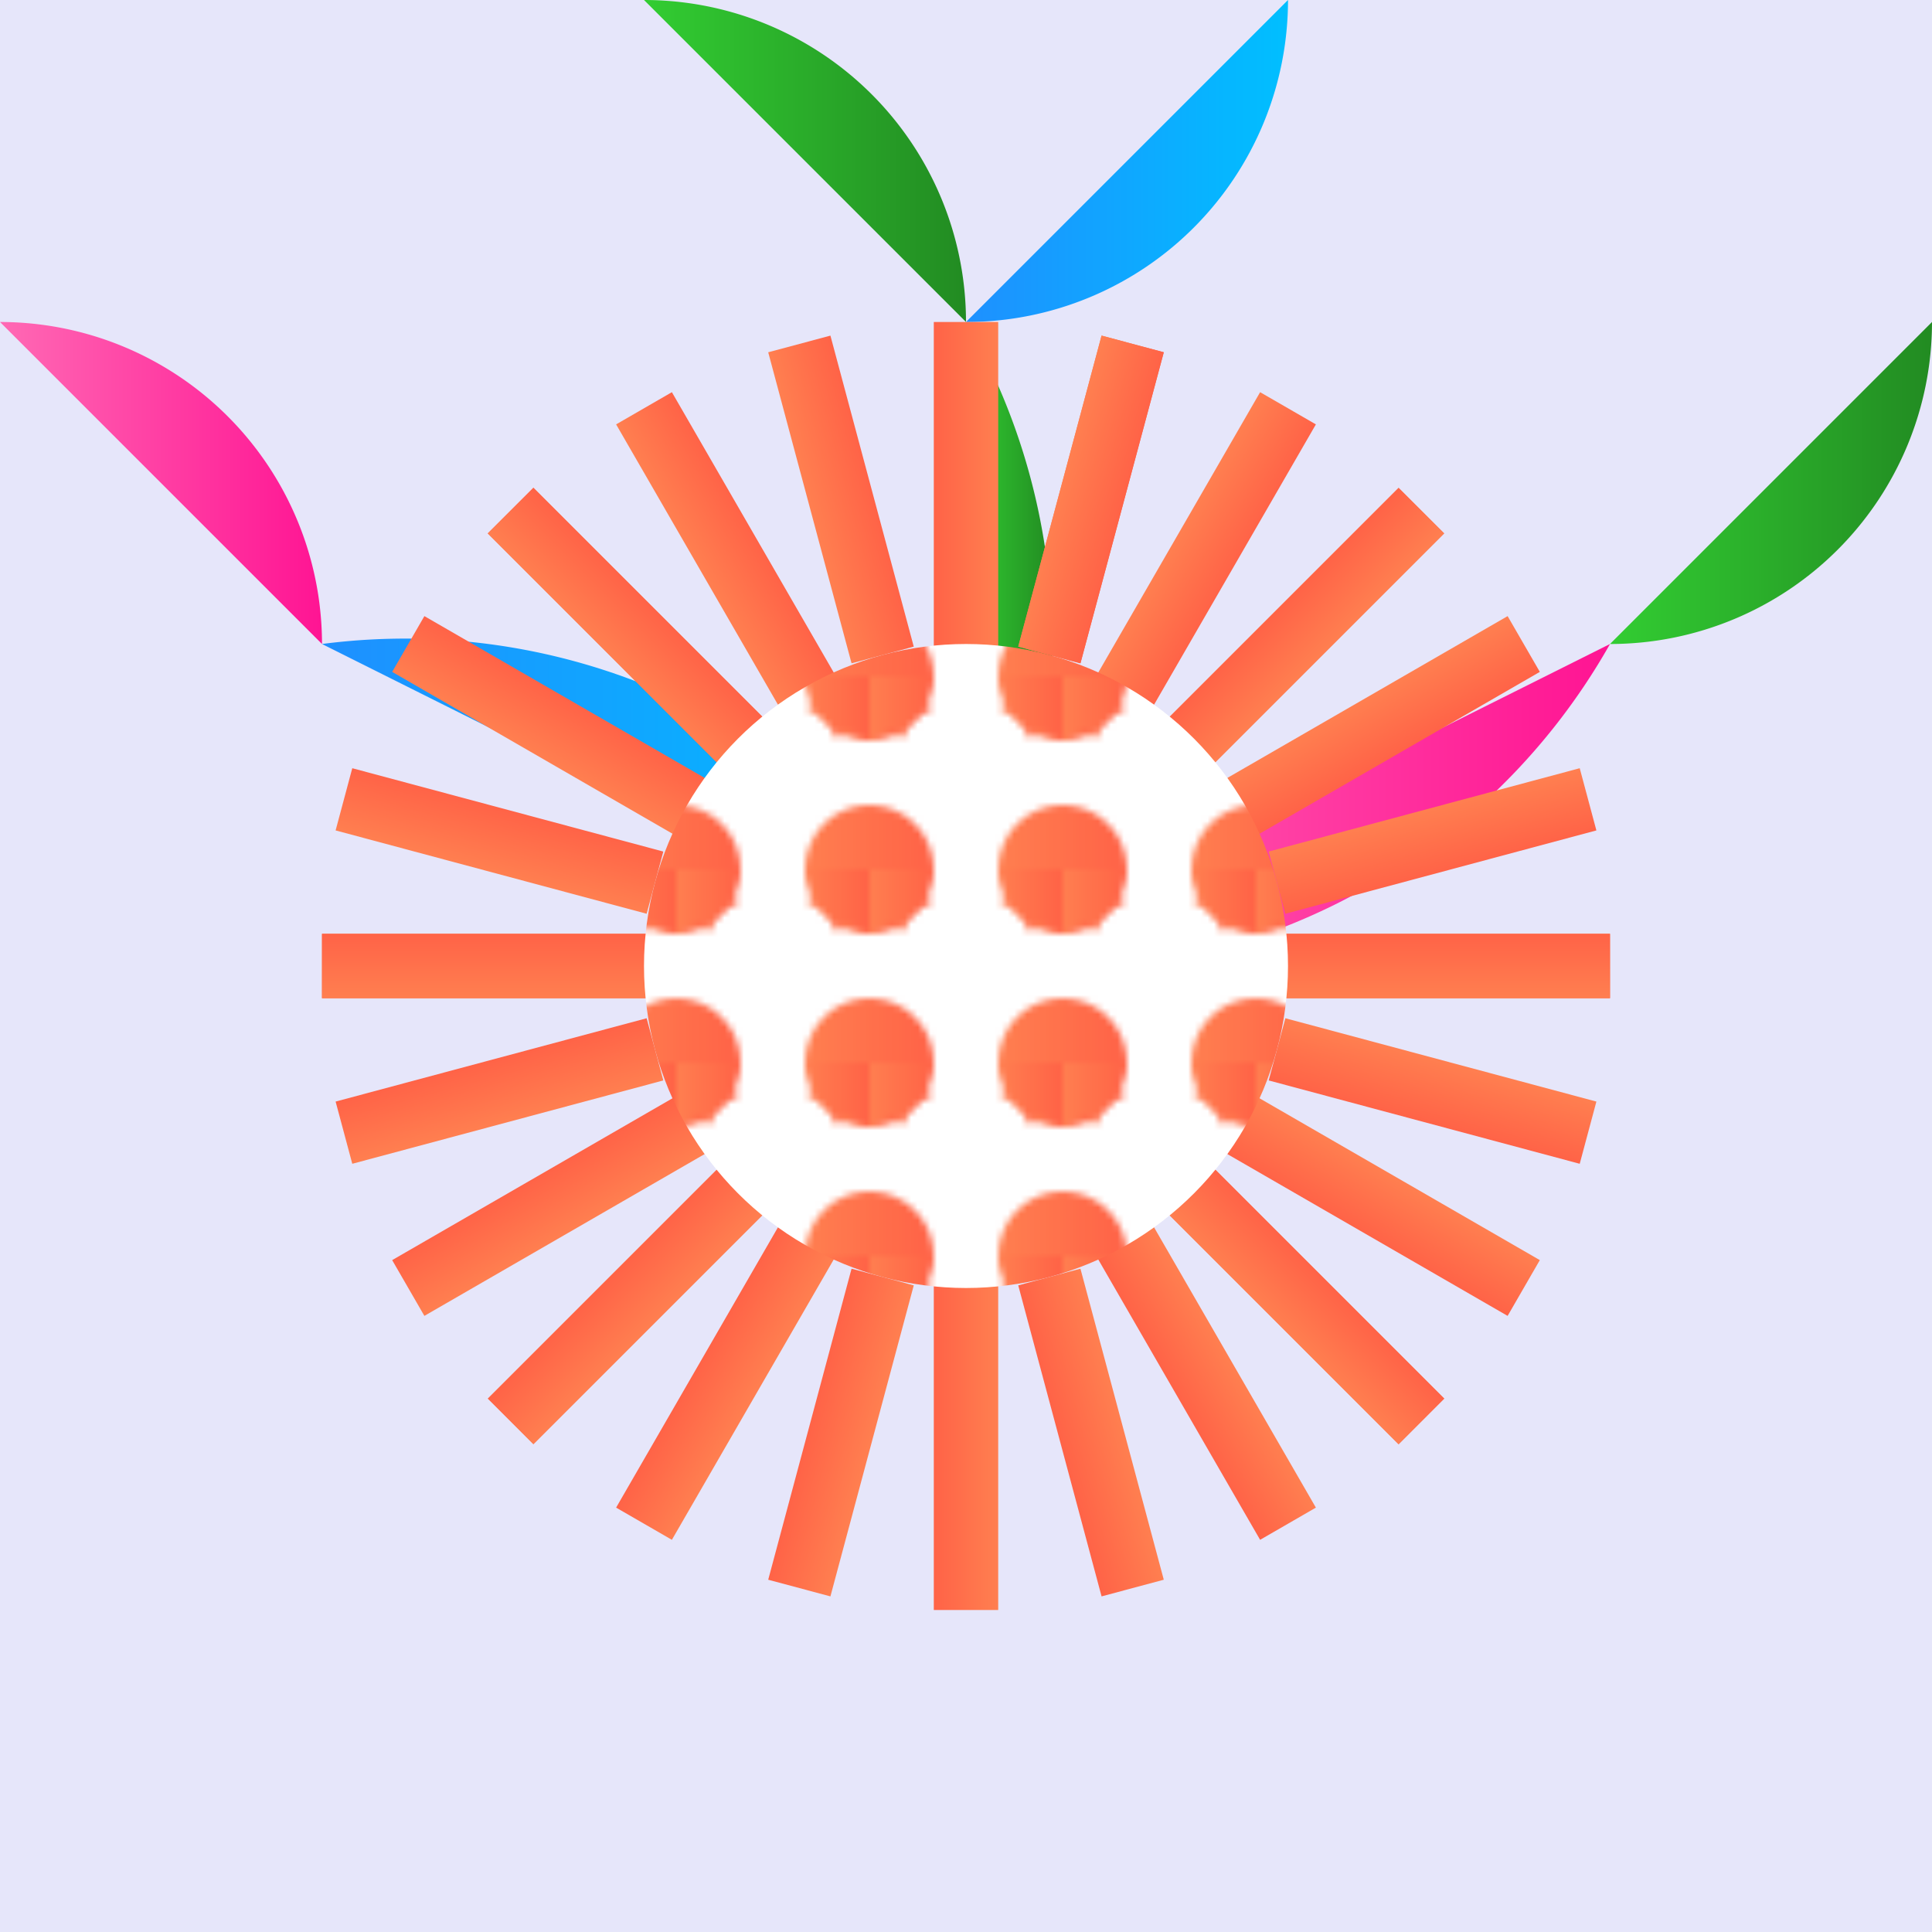 <svg viewBox="0 0 300 300" xmlns="http://www.w3.org/2000/svg">
  <defs>
    <linearGradient id="grad1" x1="0%" y1="0%" x2="100%" y2="0%">
      <stop offset="0%" style="stop-color:#ff7f50;stop-opacity:1" />
      <stop offset="100%" style="stop-color:#ff6347;stop-opacity:1" />
    </linearGradient>
    <linearGradient id="grad2" x1="0%" y1="0%" x2="100%" y2="0%">
      <stop offset="0%" style="stop-color:#32cd32;stop-opacity:1" />
      <stop offset="100%" style="stop-color:#228b22;stop-opacity:1" />
    </linearGradient>
    <linearGradient id="grad3" x1="0%" y1="0%" x2="100%" y2="0%">
      <stop offset="0%" style="stop-color:#1e90ff;stop-opacity:1" />
      <stop offset="100%" style="stop-color:#00bfff;stop-opacity:1" />
    </linearGradient>
    <linearGradient id="grad4" x1="0%" y1="0%" x2="100%" y2="0%">
      <stop offset="0%" style="stop-color:#ff69b4;stop-opacity:1" />
      <stop offset="100%" style="stop-color:#ff1493;stop-opacity:1" />
    </linearGradient>
    <pattern id="gearPattern" patternUnits="userSpaceOnUse" width="30" height="30">
      <rect width="30" height="30" fill="#ffffff" />
      <circle cx="15" cy="15" r="10" fill="url(#grad1)" />
      <path d="M15 15 L25 15 L20 25 Z" fill="url(#grad1)" />
      <path d="M15 15 L5 15 L10 25 Z" fill="url(#grad1)" />
      <path d="M15 15 L15 25 L5 20 Z" fill="url(#grad1)" />
      <path d="M15 15 L15 25 L25 20 Z" fill="url(#grad1)" />
    </pattern>
  </defs>
  <rect width="300" height="300" fill="#e6e6fa" />
  <g transform="translate(150, 150)">
    <path d="M0 0 L0 -100 A100 100 0 0 1 0 0" fill="url(#grad2)" />
    <path d="M0 0 L-100 -50 A100 100 0 0 1 0 0" fill="url(#grad3)" />
    <path d="M0 0 L100 -50 A100 100 0 0 1 0 0" fill="url(#grad4)" />
    <path d="M0 -100 L-50 -150 A50 50 0 0 1 0 -100" fill="url(#grad2)" />
    <path d="M0 -100 L50 -150 A50 50 0 0 1 0 -100" fill="url(#grad3)" />
    <path d="M-100 -50 L-150 -100 A50 50 0 0 1 -100 -50" fill="url(#grad4)" />
    <path d="M100 -50 L150 -100 A50 50 0 0 1 100 -50" fill="url(#grad2)" />
    <g transform="rotate(45)">
      <rect width="10" height="200" x="-5" y="-100" fill="url(#grad1)" />
    </g>
    <g transform="rotate(-45)">
      <rect width="10" height="200" x="-5" y="-100" fill="url(#grad1)" />
    </g>
    <g transform="rotate(90)">
      <rect width="10" height="200" x="-5" y="-100" fill="url(#grad1)" />
    </g>
    <g transform="rotate(135)">
      <rect width="10" height="200" x="-5" y="-100" fill="url(#grad1)" />
    </g>
    <g transform="rotate(180)">
      <rect width="10" height="200" x="-5" y="-100" fill="url(#grad1)" />
    </g>
    <g transform="rotate(225)">
      <rect width="10" height="200" x="-5" y="-100" fill="url(#grad1)" />
    </g>
    <g transform="rotate(270)">
      <rect width="10" height="200" x="-5" y="-100" fill="url(#grad1)" />
    </g>
    <g transform="rotate(315)">
      <rect width="10" height="200" x="-5" y="-100" fill="url(#grad1)" />
    </g>
    <g transform="rotate(30)">
      <rect width="10" height="100" x="-5" y="-100" fill="url(#grad1)" />
    </g>
    <g transform="rotate(60)">
      <rect width="10" height="100" x="-5" y="-100" fill="url(#grad1)" />
    </g>
    <g transform="rotate(120)">
      <rect width="10" height="100" x="-5" y="-100" fill="url(#grad1)" />
    </g>
    <g transform="rotate(150)">
      <rect width="10" height="100" x="-5" y="-100" fill="url(#grad1)" />
    </g>
    <g transform="rotate(210)">
      <rect width="10" height="100" x="-5" y="-100" fill="url(#grad1)" />
    </g>
    <g transform="rotate(240)">
      <rect width="10" height="100" x="-5" y="-100" fill="url(#grad1)" />
    </g>
    <g transform="rotate(300)">
      <rect width="10" height="100" x="-5" y="-100" fill="url(#grad1)" />
    </g>
    <g transform="rotate(330)">
      <rect width="10" height="100" x="-5" y="-100" fill="url(#grad1)" />
    </g>
    <g transform="rotate(15)">
      <rect width="10" height="50" x="-5" y="-100" fill="url(#grad1)" />
    </g>
    <g transform="rotate(75)">
      <rect width="10" height="50" x="-5" y="-100" fill="url(#grad1)" />
    </g>
    <g transform="rotate(105)">
      <rect width="10" height="50" x="-5" y="-100" fill="url(#grad1)" />
    </g>
    <g transform="rotate(165)">
      <rect width="10" height="50" x="-5" y="-100" fill="url(#grad1)" />
    </g>
    <g transform="rotate(195)">
      <rect width="10" height="50" x="-5" y="-100" fill="url(#grad1)" />
    </g>
    <g transform="rotate(255)">
      <rect width="10" height="50" x="-5" y="-100" fill="url(#grad1)" />
    </g>
    <g transform="rotate(285)">
      <rect width="10" height="50" x="-5" y="-100" fill="url(#grad1)" />
    </g>
    <g transform="rotate(345)">
      <rect width="10" height="50" x="-5" y="-100" fill="url(#grad1)" />
    </g>
    <g transform="rotate(375)">
      <rect width="10" height="50" x="-5" y="-100" fill="url(#grad1)" />
    </g>
    <circle cx="0" cy="0" r="50" fill="url(#gearPattern)" />
    <circle cx="0" cy="0" r="45" fill="url(#gearPattern)" />
    <circle cx="0" cy="0" r="40" fill="url(#gearPattern)" />
    <circle cx="0" cy="0" r="35" fill="url(#gearPattern)" />
    <circle cx="0" cy="0" r="30" fill="url(#gearPattern)" />
    <circle cx="0" cy="0" r="25" fill="url(#gearPattern)" />
    <circle cx="0" cy="0" r="20" fill="url(#gearPattern)" />
    <circle cx="0" cy="0" r="15" fill="url(#gearPattern)" />
    <circle cx="0" cy="0" r="10" fill="url(#gearPattern)" />
    <circle cx="0" cy="0" r="5" fill="url(#gearPattern)" />
  </g>
</svg>
